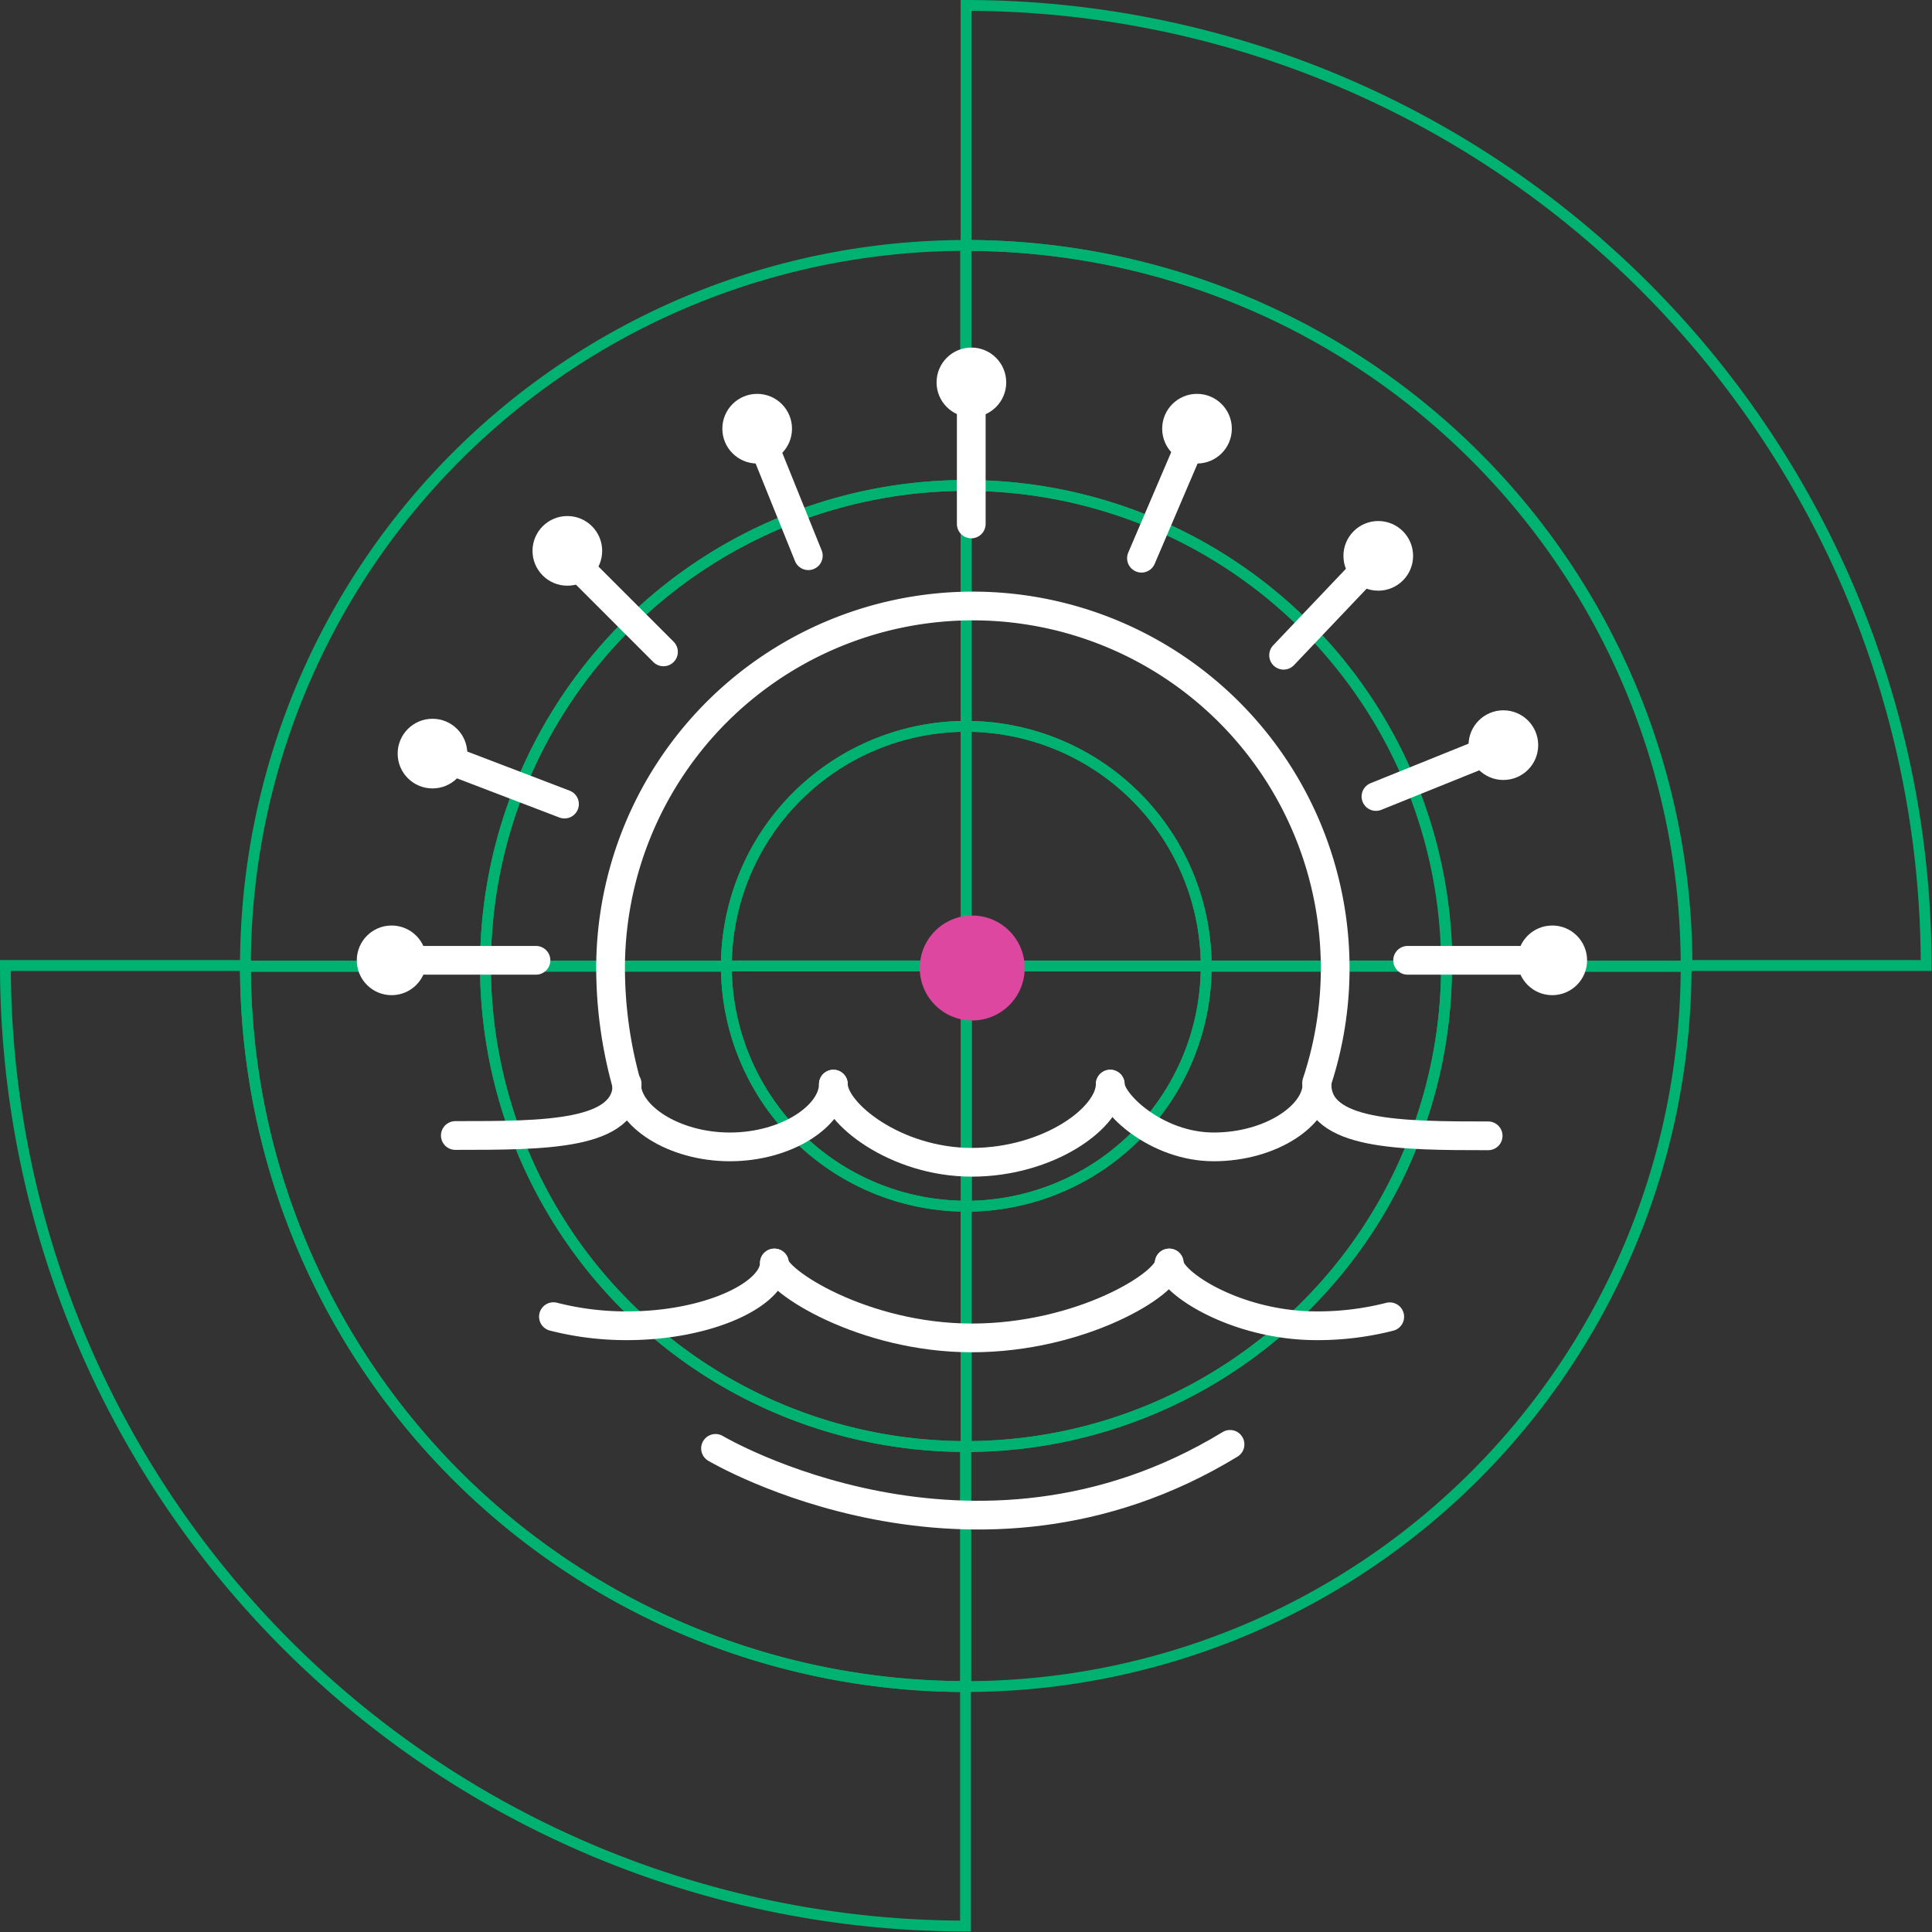 <?xml version="1.0" encoding="UTF-8"?> <svg xmlns="http://www.w3.org/2000/svg" xmlns:xlink="http://www.w3.org/1999/xlink" viewBox="0 0 178.21 178.21"><rect x="0" y="0" width="178.21" height="178.21" fill="#333333" stroke="none"/> <defs> <style>.cls-1{fill:#fff;}.cls-2,.cls-3{fill:none;}.cls-2{stroke:#00b271;stroke-miterlimit:10;}.cls-3{stroke:#fff;stroke-linecap:round;stroke-linejoin:round;stroke-width:2.65px;}.cls-4{fill:#dd47a0;}</style> <symbol id="точка-2_4" data-name="точка-2 4" viewBox="0 0 10.05 10.05"> <circle class="cls-1" cx="5.02" cy="5.02" r="5.02"></circle> </symbol> </defs> <title>блок-2-иконка-3</title> <g id="Слой_2" data-name="Слой 2"> <g id="Слой_1-2" data-name="Слой 1"> <path class="cls-2" d="M111.26,89.11H89.12v22.16A22.15,22.15,0,0,0,111.26,89.11Z"></path> <path class="cls-2" d="M89.12,67V89.1h22.14A22.15,22.15,0,0,0,89.12,67Z"></path> <path class="cls-2" d="M67,89.1H89.12V67h0A22.15,22.15,0,0,0,67,89.1Z"></path> <path class="cls-2" d="M67,89.11a22.15,22.15,0,0,0,22.15,22.15h0V89.1H67Z"></path> <path class="cls-2" d="M22.64,89.14v-.08H.5v0a88.6,88.6,0,0,0,88.56,88.6V155.57A66.46,66.46,0,0,1,22.64,89.14Z"></path> <path class="cls-2" d="M89.07,22.64h0a66.46,66.46,0,0,1,66.46,66.42h22.14A88.6,88.6,0,0,0,89.11.5h0V22.64Z"></path> <path class="cls-2" d="M89.11,22.64h0V44.78h.06a44.32,44.32,0,0,1,44.3,44.33v0h22.14v0A66.47,66.47,0,0,0,89.11,22.64Z"></path> <path class="cls-2" d="M44.78,89.13v0A44.33,44.33,0,0,1,89.07,44.78V22.64A66.47,66.47,0,0,0,22.64,89.11v0H44.78Z"></path> <path class="cls-2" d="M44.78,89.14H22.64a66.47,66.47,0,0,0,66.43,66.43V133.43A44.33,44.33,0,0,1,44.78,89.14Z"></path> <path class="cls-2" d="M133.43,89.14a44.32,44.32,0,0,1-44.3,44.29h-.06v22.14h0a66.47,66.47,0,0,0,66.46-66.43Z"></path> <path class="cls-2" d="M67,89.11h0A22.15,22.15,0,0,1,89.11,67h0V44.78h0A44.33,44.33,0,0,0,44.78,89.11v0H67Z"></path> <path class="cls-2" d="M111.26,89.13a22.15,22.15,0,0,1-22.13,22.13v22.17a44.32,44.32,0,0,0,44.3-44.3Z"></path> <path class="cls-2" d="M89.13,44.78V67A22.15,22.15,0,0,1,111.26,89.1h0v0h22.17v0A44.32,44.32,0,0,0,89.13,44.78Z"></path> <path class="cls-2" d="M89.12,111.26h0A22.15,22.15,0,0,1,67,89.13H44.78a44.32,44.32,0,0,0,44.33,44.3h0V111.26Z"></path> <path class="cls-3" d="M42,104.74c8.33,0,15.85,0,15.85-4.77"></path> <path class="cls-3" d="M121.48,100c0,4.74,7.77,4.77,15.79,4.77"></path> <path class="cls-3" d="M57.8,100c0,2.89,4.27,5.79,9.53,5.79s9.54-2.9,9.54-5.79"></path> <path class="cls-3" d="M102.41,100c0,1.75,4.27,5.79,9.54,5.79s9.53-2.9,9.53-5.79"></path> <path class="cls-3" d="M76.87,100c0,2.65,5.72,7.21,12.77,7.21s12.77-4.09,12.77-7.21"></path> <path class="cls-3" d="M51.05,121.45a27.11,27.11,0,0,0,6.78.84c7.51,0,13.6-2.9,13.6-5.79"></path> <path class="cls-3" d="M107.85,116.5c0,1.75,6.09,5.79,13.6,5.79a26.86,26.86,0,0,0,6.74-.83"></path> <path class="cls-3" d="M71.43,116.5c0,1.61,8.15,6.91,18.21,6.91s18.21-5,18.21-6.91"></path> <line class="cls-3" x1="89.59" y1="35.75" x2="89.59" y2="48.33"></line> <line class="cls-3" x1="127.12" y1="51.26" x2="118.4" y2="60.44"></line> <line class="cls-3" x1="52.33" y1="51.26" x2="61.2" y2="60.13"></line> <line class="cls-3" x1="110.26" y1="39.87" x2="105.29" y2="51.49"></line> <line class="cls-3" x1="139.02" y1="68.59" x2="126.92" y2="73.47"></line> <line class="cls-3" x1="69.83" y1="39.54" x2="74.56" y2="51.26"></line> <line class="cls-3" x1="39.88" y1="69.51" x2="52.07" y2="74.17"></line> <line class="cls-3" x1="129.84" y1="88.58" x2="143.17" y2="88.58"></line> <line class="cls-3" x1="36.11" y1="88.58" x2="49.44" y2="88.58"></line> <path class="cls-3" d="M121.45,99.87A33.42,33.42,0,1,0,56.32,89.18,39.93,39.93,0,0,0,57.8,100"></path> <path class="cls-3" d="M66,133.6s23.73,14.1,47.46-.37"></path> <use width="10.05" height="10.05" transform="translate(49.12 47.6) scale(0.64)" xlink:href="#точка-2_4"></use> <use width="10.05" height="10.05" transform="translate(66.63 36.33) scale(0.64)" xlink:href="#точка-2_4"></use> <use width="10.05" height="10.05" transform="translate(86.39 32.06) scale(0.64)" xlink:href="#точка-2_4"></use> <use width="10.05" height="10.05" transform="translate(107.2 36.33) scale(0.64)" xlink:href="#точка-2_4"></use> <use width="10.05" height="10.05" transform="translate(123.92 48.06) scale(0.64)" xlink:href="#точка-2_4"></use> <use width="10.05" height="10.05" transform="translate(135.46 65.52) scale(0.64)" xlink:href="#точка-2_4"></use> <use width="10.05" height="10.05" transform="translate(139.97 85.37) scale(0.64)" xlink:href="#точка-2_4"></use> <use width="10.05" height="10.05" transform="translate(32.91 85.37) scale(0.64)" xlink:href="#точка-2_4"></use> <use width="10.05" height="10.05" transform="translate(36.68 66.3) scale(0.64)" xlink:href="#точка-2_4"></use> <circle class="cls-4" cx="89.68" cy="89.29" r="4.84"></circle> </g> </g> </svg> 